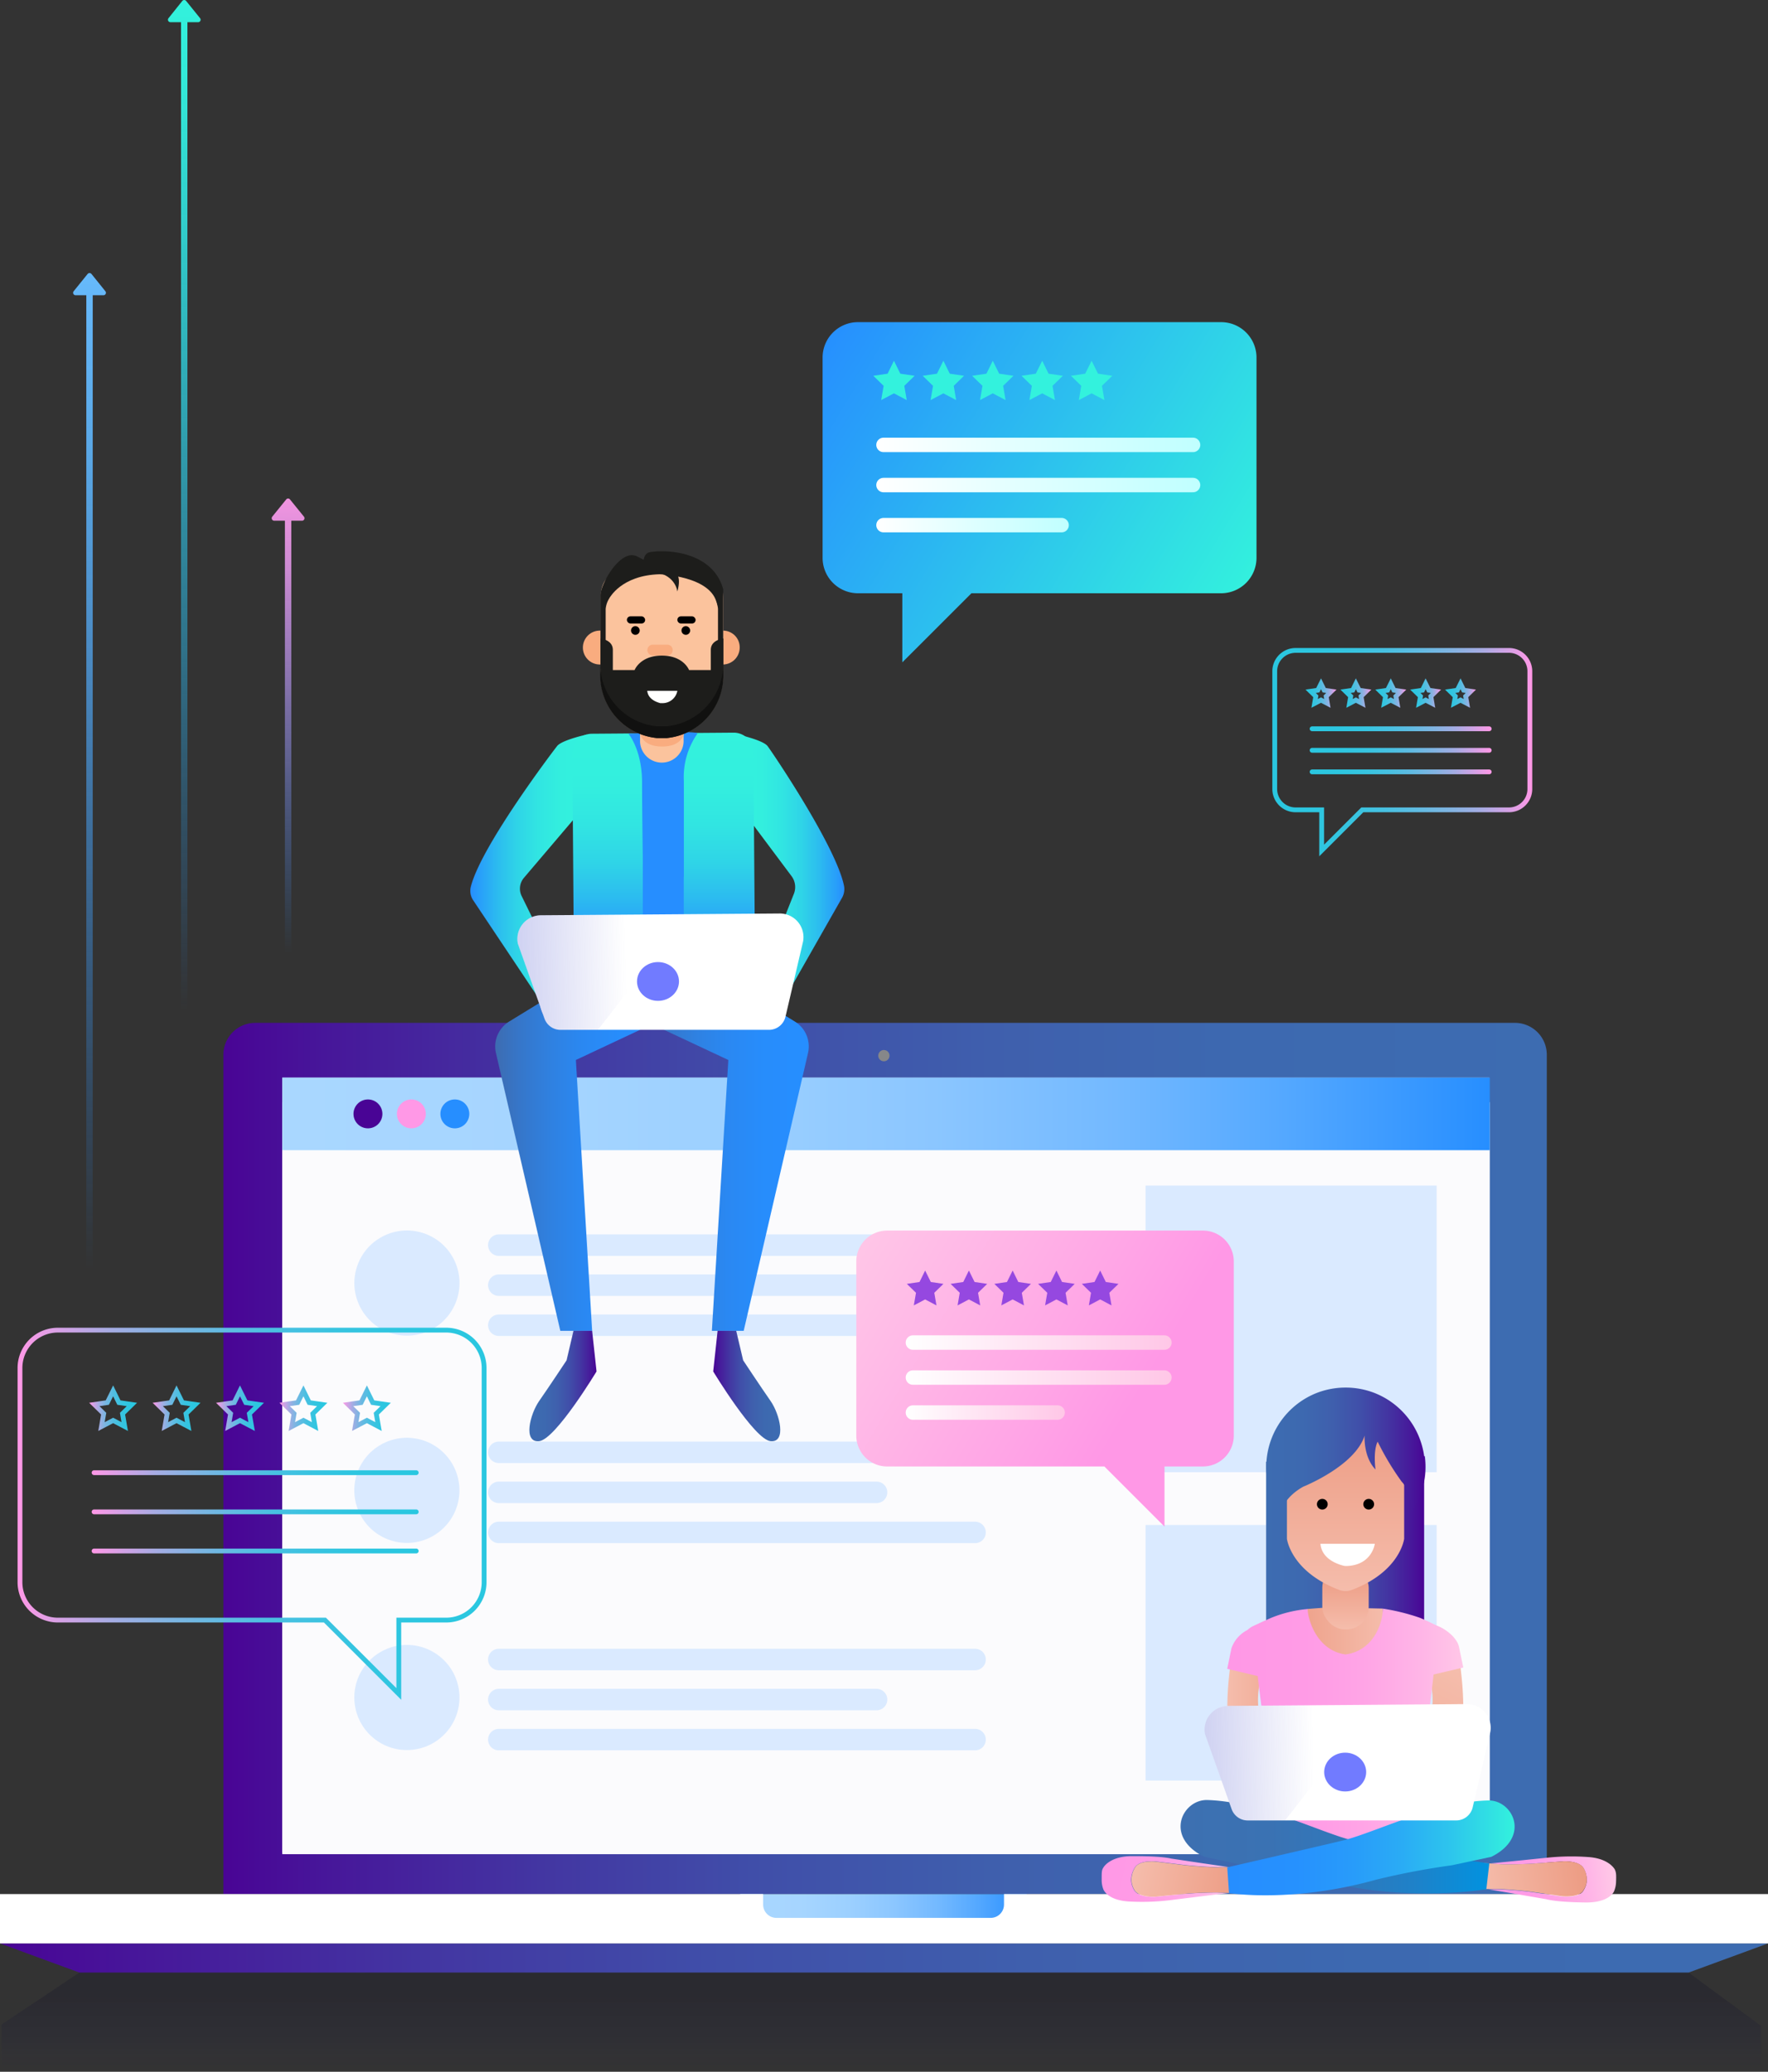 <svg xmlns="http://www.w3.org/2000/svg" xmlns:xlink="http://www.w3.org/1999/xlink" viewBox="0 0 367.25 430.37">
  <rect x="0" y="0" width="367.25" height="430.37" fill="#333333" stroke="none"/>
  <defs>
    <style>
      .cls-1 {
        isolation: isolate;
      }

      .cls-2 {
        fill: url(#linear-gradient);
      }

      .cls-3 {
        fill: url(#linear-gradient-2);
      }

      .cls-4 {
        fill: #ececed;
      }

      .cls-5 {
        fill: url(#linear-gradient-3);
      }

      .cls-6 {
        fill: #868789;
      }

      .cls-7 {
        fill: url(#linear-gradient-4);
      }

      .cls-8 {
        fill: #fff;
      }

      .cls-9 {
        fill: #fbfbfd;
      }

      .cls-10 {
        fill: url(#linear-gradient-5);
      }

      .cls-11 {
        fill: #490495;
      }

      .cls-12 {
        fill: #ff98e6;
      }

      .cls-13 {
        fill: #268eff;
      }

      .cls-14 {
        fill: #daeaff;
      }

      .cls-15, .cls-47, .cls-48, .cls-49, .cls-51, .cls-52, .cls-53, .cls-54, .cls-59, .cls-60, .cls-61, .cls-62, .cls-63, .cls-64, .cls-65, .cls-66, .cls-67, .cls-68, .cls-69, .cls-70, .cls-71, .cls-72, .cls-73, .cls-74, .cls-75 {
        fill: none;
      }

      .cls-15 {
        stroke: #daeaff;
        stroke-linejoin: round;
        stroke-width: 4.46px;
      }

      .cls-15, .cls-47, .cls-48, .cls-49, .cls-52, .cls-53, .cls-54, .cls-65, .cls-66, .cls-67, .cls-73, .cls-74, .cls-75 {
        stroke-linecap: round;
      }

      .cls-16 {
        opacity: 0.18;
        fill: url(#linear-gradient-6);
      }

      .cls-17 {
        fill: url(#linear-gradient-7);
      }

      .cls-18 {
        fill: url(#linear-gradient-8);
      }

      .cls-19 {
        fill: url(#linear-gradient-9);
      }

      .cls-20 {
        fill: url(#linear-gradient-10);
      }

      .cls-21 {
        fill: url(#linear-gradient-11);
      }

      .cls-22 {
        fill: url(#linear-gradient-12);
      }

      .cls-23 {
        fill: url(#linear-gradient-13);
      }

      .cls-24 {
        fill: url(#linear-gradient-14);
      }

      .cls-25 {
        fill: url(#linear-gradient-15);
      }

      .cls-26 {
        fill: url(#linear-gradient-16);
      }

      .cls-27 {
        fill: url(#linear-gradient-17);
      }

      .cls-28 {
        fill: url(#linear-gradient-18);
      }

      .cls-29 {
        fill: url(#New_Gradient_Swatch);
      }

      .cls-30 {
        fill: url(#linear-gradient-19);
      }

      .cls-31 {
        fill: url(#Degradado_sin_nombre_2);
      }

      .cls-32 {
        fill: #717bff;
      }

      .cls-33 {
        fill: url(#linear-gradient-20);
      }

      .cls-34 {
        fill: url(#linear-gradient-21);
      }

      .cls-35 {
        fill: url(#linear-gradient-22);
      }

      .cls-36 {
        fill: url(#linear-gradient-23);
      }

      .cls-37 {
        fill: url(#linear-gradient-24);
      }

      .cls-38 {
        fill: #ffbcc6;
      }

      .cls-39 {
        fill: url(#linear-gradient-25);
      }

      .cls-40 {
        fill: url(#linear-gradient-26);
      }

      .cls-41 {
        fill: url(#Degradado_sin_nombre_2-2);
      }

      .cls-42 {
        fill: #fbc39d;
      }

      .cls-43 {
        fill: #f9ac7f;
      }

      .cls-44 {
        fill: #1d1d1b;
      }

      .cls-45 {
        fill: #111110;
      }

      .cls-46 {
        fill: url(#linear-gradient-27);
      }

      .cls-47, .cls-48, .cls-49, .cls-51, .cls-52, .cls-53, .cls-54, .cls-59, .cls-60, .cls-61, .cls-62, .cls-63, .cls-64, .cls-65, .cls-66, .cls-67, .cls-68, .cls-69, .cls-70, .cls-71, .cls-72, .cls-73, .cls-74, .cls-75 {
        stroke-miterlimit: 10;
      }

      .cls-47, .cls-48, .cls-49, .cls-73, .cls-74, .cls-75 {
        stroke-width: 3px;
      }

      .cls-47 {
        stroke: url(#linear-gradient-28);
      }

      .cls-48 {
        stroke: url(#linear-gradient-29);
      }

      .cls-49 {
        stroke: url(#linear-gradient-30);
      }

      .cls-50 {
        fill: url(#linear-gradient-31);
      }

      .cls-51 {
        stroke: url(#linear-gradient-32);
      }

      .cls-52 {
        stroke: url(#linear-gradient-33);
      }

      .cls-53 {
        stroke: url(#linear-gradient-34);
      }

      .cls-54 {
        stroke: url(#linear-gradient-35);
      }

      .cls-55 {
        mix-blend-mode: color-dodge;
        fill: url(#linear-gradient-36);
      }

      .cls-56 {
        fill: url(#linear-gradient-37);
      }

      .cls-57 {
        fill: #33f2dd;
      }

      .cls-58 {
        fill: #9548e0;
      }

      .cls-59 {
        stroke: url(#linear-gradient-38);
      }

      .cls-60 {
        stroke: url(#linear-gradient-39);
      }

      .cls-61 {
        stroke: url(#linear-gradient-40);
      }

      .cls-62 {
        stroke: url(#linear-gradient-41);
      }

      .cls-63 {
        stroke: url(#linear-gradient-42);
      }

      .cls-64 {
        stroke: url(#linear-gradient-43);
      }

      .cls-65 {
        stroke: url(#linear-gradient-44);
      }

      .cls-66 {
        stroke: url(#linear-gradient-45);
      }

      .cls-67 {
        stroke: url(#linear-gradient-46);
      }

      .cls-68 {
        stroke: url(#linear-gradient-47);
      }

      .cls-69 {
        stroke: url(#linear-gradient-48);
      }

      .cls-70 {
        stroke: url(#linear-gradient-49);
      }

      .cls-71 {
        stroke: url(#linear-gradient-50);
      }

      .cls-72 {
        stroke: url(#linear-gradient-51);
      }

      .cls-73 {
        stroke: url(#New_Gradient_Swatch_copy);
      }

      .cls-74 {
        stroke: url(#New_Gradient_Swatch_copy-2);
      }

      .cls-75 {
        stroke: url(#New_Gradient_Swatch_copy-3);
      }
    </style>
    <linearGradient id="linear-gradient" x1="59.85" y1="96" x2="59.85" y2="198.08" gradientUnits="userSpaceOnUse">
      <stop offset="0" stop-color="#ff98e6"/>
      <stop offset="0.08" stop-color="#f798e7" stop-opacity="0.96"/>
      <stop offset="0.22" stop-color="#e297e9" stop-opacity="0.87"/>
      <stop offset="0.4" stop-color="#bf95ed" stop-opacity="0.71"/>
      <stop offset="0.61" stop-color="#8f93f3" stop-opacity="0.48"/>
      <stop offset="0.84" stop-color="#5390fa" stop-opacity="0.21"/>
      <stop offset="1" stop-color="#268eff" stop-opacity="0"/>
    </linearGradient>
    <linearGradient id="linear-gradient-2" x1="46.41" y1="302.98" x2="321.3" y2="302.98" gradientUnits="userSpaceOnUse">
      <stop offset="0" stop-color="#490495"/>
      <stop offset="0.08" stop-color="#47179a"/>
      <stop offset="0.24" stop-color="#4336a2"/>
      <stop offset="0.4" stop-color="#404ea9"/>
      <stop offset="0.58" stop-color="#3f5fad"/>
      <stop offset="0.77" stop-color="#3d69b0"/>
      <stop offset="1" stop-color="#3d6cb1"/>
    </linearGradient>
    <linearGradient id="linear-gradient-3" x1="0" y1="406.74" x2="367.25" y2="406.74" xlink:href="#linear-gradient-2"/>
    <linearGradient id="linear-gradient-4" x1="153.75" y1="396.48" x2="213.27" y2="396.48" gradientUnits="userSpaceOnUse">
      <stop offset="0" stop-color="#a9d7ff"/>
      <stop offset="0.21" stop-color="#a6d5ff"/>
      <stop offset="0.38" stop-color="#9cd0ff"/>
      <stop offset="0.54" stop-color="#8bc6ff"/>
      <stop offset="0.69" stop-color="#73b9ff"/>
      <stop offset="0.83" stop-color="#54a8ff"/>
      <stop offset="0.97" stop-color="#2f93ff"/>
      <stop offset="1" stop-color="#268eff"/>
    </linearGradient>
    <linearGradient id="linear-gradient-5" x1="58.64" y1="231.39" x2="309.46" y2="231.39" xlink:href="#linear-gradient-4"/>
    <linearGradient id="linear-gradient-6" x1="183.06" y1="410.08" x2="183.06" y2="429.27" gradientUnits="userSpaceOnUse">
      <stop offset="0" stop-color="#010222"/>
      <stop offset="0.37" stop-color="#040328" stop-opacity="0.91"/>
      <stop offset="0.68" stop-color="#0c083b" stop-opacity="0.61"/>
      <stop offset="0.95" stop-color="#1b0f5b" stop-opacity="0.11"/>
      <stop offset="1" stop-color="#1e1162" stop-opacity="0"/>
    </linearGradient>
    <linearGradient id="linear-gradient-7" x1="263" y1="321.05" x2="295.82" y2="321.05" gradientUnits="userSpaceOnUse">
      <stop offset="0" stop-color="#3d6cb1"/>
      <stop offset="0.23" stop-color="#3d69b0"/>
      <stop offset="0.42" stop-color="#3f5fad"/>
      <stop offset="0.6" stop-color="#404ea9"/>
      <stop offset="0.76" stop-color="#4336a2"/>
      <stop offset="0.92" stop-color="#47179a"/>
      <stop offset="1" stop-color="#490495"/>
    </linearGradient>
    <linearGradient id="linear-gradient-8" x1="187.21" y1="395.06" x2="213.93" y2="395.06" gradientTransform="translate(119.28 -34.74) rotate(10.82)" gradientUnits="userSpaceOnUse">
      <stop offset="0" stop-color="#ff98e6"/>
      <stop offset="0.33" stop-color="#ff9be6"/>
      <stop offset="0.59" stop-color="#ffa5e6"/>
      <stop offset="0.83" stop-color="#ffb6e7"/>
      <stop offset="1" stop-color="#ffc7e7"/>
    </linearGradient>
    <linearGradient id="linear-gradient-9" x1="193.38" y1="394.03" x2="215.15" y2="394.03" gradientTransform="translate(119.28 -34.74) rotate(10.82)" gradientUnits="userSpaceOnUse">
      <stop offset="0" stop-color="#f5bdac"/>
      <stop offset="1" stop-color="#ed9d85"/>
    </linearGradient>
    <linearGradient id="linear-gradient-10" x1="340.28" y1="393.54" x2="366.99" y2="393.54" gradientTransform="matrix(0.99, -0.14, 0.14, 0.99, -83.52, 51.47)" xlink:href="#linear-gradient-8"/>
    <linearGradient id="linear-gradient-11" x1="339.05" y1="392.52" x2="360.82" y2="392.52" gradientTransform="matrix(0.99, -0.14, 0.14, 0.99, -83.52, 51.47)" xlink:href="#linear-gradient-9"/>
    <linearGradient id="linear-gradient-12" x1="267.06" y1="340.21" x2="287.91" y2="340.21" gradientUnits="userSpaceOnUse">
      <stop offset="0" stop-color="#ed9d85"/>
      <stop offset="1" stop-color="#f5bdac"/>
    </linearGradient>
    <linearGradient id="linear-gradient-13" x1="254.94" y1="357.59" x2="271.63" y2="357.59" gradientTransform="matrix(1, 0, 0, 1, 0, 0)" xlink:href="#linear-gradient-9"/>
    <linearGradient id="linear-gradient-14" x1="302.58" y1="346.61" x2="281.33" y2="387.61" gradientTransform="matrix(1, 0, 0, 1, 0, 0)" xlink:href="#linear-gradient-9"/>
    <linearGradient id="linear-gradient-15" x1="254.92" y1="360.15" x2="303.95" y2="360.15" gradientTransform="matrix(1, 0, 0, 1, 0, 0)" xlink:href="#linear-gradient-8"/>
    <linearGradient id="linear-gradient-16" x1="245.23" y1="383.62" x2="309.36" y2="383.62" gradientUnits="userSpaceOnUse">
      <stop offset="0" stop-color="#3d70b1"/>
      <stop offset="0.29" stop-color="#3a72b3"/>
      <stop offset="0.53" stop-color="#3078bb"/>
      <stop offset="0.75" stop-color="#1f81c8"/>
      <stop offset="0.95" stop-color="#078fdb"/>
      <stop offset="1" stop-color="#0093e0"/>
    </linearGradient>
    <linearGradient id="linear-gradient-17" x1="254.92" y1="383.83" x2="314.62" y2="383.83" gradientUnits="userSpaceOnUse">
      <stop offset="0" stop-color="#268eff"/>
      <stop offset="0.24" stop-color="#2691fe"/>
      <stop offset="0.43" stop-color="#289bfa"/>
      <stop offset="0.61" stop-color="#2aacf5"/>
      <stop offset="0.77" stop-color="#2dc4ed"/>
      <stop offset="0.93" stop-color="#31e3e2"/>
      <stop offset="1" stop-color="#33f2dd"/>
    </linearGradient>
    <linearGradient id="linear-gradient-18" x1="279.49" y1="327.6" x2="279.49" y2="338.5" xlink:href="#linear-gradient-12"/>
    <linearGradient id="New_Gradient_Swatch" data-name="New Gradient Swatch" x1="279.49" y1="331.1" x2="279.49" y2="296.7" gradientTransform="matrix(1, 0, 0, 1, 0, 0)" xlink:href="#linear-gradient-9"/>
    <linearGradient id="linear-gradient-19" x1="263" y1="301.17" x2="295.98" y2="301.17" xlink:href="#linear-gradient-7"/>
    <linearGradient id="Degradado_sin_nombre_2" data-name="Degradado sin nombre 2" x1="272.92" y1="365.98" x2="228.07" y2="367.04" gradientUnits="userSpaceOnUse">
      <stop offset="0" stop-color="#444dc6" stop-opacity="0"/>
      <stop offset="1" stop-color="#3f4ad0" stop-opacity="0.5"/>
    </linearGradient>
    <linearGradient id="linear-gradient-20" x1="97.7" y1="181.14" x2="122.51" y2="181.14" gradientUnits="userSpaceOnUse">
      <stop offset="0" stop-color="#268eff"/>
      <stop offset="0.07" stop-color="#289dfa"/>
      <stop offset="0.23" stop-color="#2cbcef"/>
      <stop offset="0.39" stop-color="#2fd4e7"/>
      <stop offset="0.57" stop-color="#31e5e2"/>
      <stop offset="0.76" stop-color="#33efde"/>
      <stop offset="1" stop-color="#33f2dd"/>
    </linearGradient>
    <linearGradient id="linear-gradient-21" x1="152.65" y1="181.14" x2="175.38" y2="181.14" gradientUnits="userSpaceOnUse">
      <stop offset="0" stop-color="#33f2dd"/>
      <stop offset="0.24" stop-color="#33efde"/>
      <stop offset="0.43" stop-color="#31e5e2"/>
      <stop offset="0.61" stop-color="#2fd4e7"/>
      <stop offset="0.77" stop-color="#2cbcef"/>
      <stop offset="0.93" stop-color="#289dfa"/>
      <stop offset="1" stop-color="#268eff"/>
    </linearGradient>
    <linearGradient id="linear-gradient-22" x1="137.8" y1="196.61" x2="137.8" y2="152.22" gradientTransform="translate(1.32 -1.04) rotate(0.44)" xlink:href="#linear-gradient-20"/>
    <linearGradient id="linear-gradient-23" x1="102.91" y1="238.98" x2="138.07" y2="238.98" gradientUnits="userSpaceOnUse">
      <stop offset="0" stop-color="#3d6cb1"/>
      <stop offset="0.14" stop-color="#3676c9"/>
      <stop offset="0.33" stop-color="#2f81e1"/>
      <stop offset="0.52" stop-color="#2a88f2"/>
      <stop offset="0.74" stop-color="#278dfc"/>
      <stop offset="1" stop-color="#268eff"/>
    </linearGradient>
    <linearGradient id="linear-gradient-24" x1="132.83" y1="238.98" x2="168" y2="238.98" xlink:href="#linear-gradient-23"/>
    <linearGradient id="linear-gradient-25" x1="110.02" y1="287.92" x2="123.95" y2="287.92" xlink:href="#linear-gradient-7"/>
    <linearGradient id="linear-gradient-26" x1="148.15" y1="287.92" x2="162.07" y2="287.92" xlink:href="#linear-gradient-2"/>
    <linearGradient id="Degradado_sin_nombre_2-2" x1="130.17" y1="201.75" x2="85.33" y2="202.81" xlink:href="#Degradado_sin_nombre_2"/>
    <linearGradient id="linear-gradient-27" x1="169.59" y1="70.61" x2="259.09" y2="125.11" gradientUnits="userSpaceOnUse">
      <stop offset="0" stop-color="#268eff"/>
      <stop offset="1" stop-color="#33f2dd"/>
    </linearGradient>
    <linearGradient id="linear-gradient-28" x1="182.02" y1="92.42" x2="249.32" y2="92.42" gradientUnits="userSpaceOnUse">
      <stop offset="0" stop-color="#fff"/>
      <stop offset="0.45" stop-color="#e1ffff"/>
      <stop offset="1" stop-color="#c0ffff"/>
    </linearGradient>
    <linearGradient id="linear-gradient-29" x1="182.02" y1="100.76" x2="249.32" y2="100.76" xlink:href="#linear-gradient-28"/>
    <linearGradient id="linear-gradient-30" x1="182.02" y1="109.09" x2="222.02" y2="109.09" xlink:href="#linear-gradient-28"/>
    <linearGradient id="linear-gradient-31" x1="141.92" y1="291.21" x2="200.01" y2="256.56" gradientTransform="matrix(-1, 0, 0, 1, 377.57, 0)" gradientUnits="userSpaceOnUse">
      <stop offset="0" stop-color="#ff98e6"/>
      <stop offset="0.28" stop-color="#ffa6e6"/>
      <stop offset="1" stop-color="#ffc7e7"/>
    </linearGradient>
    <linearGradient id="linear-gradient-32" x1="264.29" y1="156.24" x2="318.28" y2="156.24" gradientUnits="userSpaceOnUse">
      <stop offset="0" stop-color="#2ac7e0"/>
      <stop offset="0.17" stop-color="#2dc6e0"/>
      <stop offset="0.31" stop-color="#37c4e0"/>
      <stop offset="0.44" stop-color="#48c0e1"/>
      <stop offset="0.56" stop-color="#60bbe2"/>
      <stop offset="0.68" stop-color="#7fb4e2"/>
      <stop offset="0.8" stop-color="#a5ace3"/>
      <stop offset="0.9" stop-color="#d1a2e5"/>
      <stop offset="1" stop-color="#ff98e6"/>
    </linearGradient>
    <linearGradient id="linear-gradient-33" x1="272.05" y1="151.39" x2="309.84" y2="151.39" xlink:href="#linear-gradient-32"/>
    <linearGradient id="linear-gradient-34" x1="272.05" y1="155.86" x2="309.84" y2="155.86" xlink:href="#linear-gradient-32"/>
    <linearGradient id="linear-gradient-35" x1="272.05" y1="160.34" x2="309.84" y2="160.34" xlink:href="#linear-gradient-32"/>
    <linearGradient id="linear-gradient-36" x1="38.26" x2="38.26" y2="210" gradientUnits="userSpaceOnUse">
      <stop offset="0" stop-color="#33f2dd"/>
      <stop offset="0.09" stop-color="#33eede" stop-opacity="0.96"/>
      <stop offset="0.23" stop-color="#31e4e2" stop-opacity="0.86"/>
      <stop offset="0.42" stop-color="#2fd3e8" stop-opacity="0.69"/>
      <stop offset="0.64" stop-color="#2cbcef" stop-opacity="0.46"/>
      <stop offset="0.88" stop-color="#289ef9" stop-opacity="0.16"/>
      <stop offset="1" stop-color="#268eff" stop-opacity="0"/>
    </linearGradient>
    <linearGradient id="linear-gradient-37" x1="18.59" y1="49.17" x2="18.59" y2="263.67" gradientUnits="userSpaceOnUse">
      <stop offset="0" stop-color="#68bdff"/>
      <stop offset="0.08" stop-color="#6bf" stop-opacity="0.96"/>
      <stop offset="0.22" stop-color="#5fb7ff" stop-opacity="0.87"/>
      <stop offset="0.4" stop-color="#55afff" stop-opacity="0.71"/>
      <stop offset="0.61" stop-color="#46a5ff" stop-opacity="0.48"/>
      <stop offset="0.84" stop-color="#3498ff" stop-opacity="0.21"/>
      <stop offset="1" stop-color="#268eff" stop-opacity="0"/>
    </linearGradient>
    <linearGradient id="linear-gradient-38" x1="271.18" y1="143.97" x2="277.62" y2="143.97" xlink:href="#linear-gradient-32"/>
    <linearGradient id="linear-gradient-39" x1="278.42" y1="143.97" x2="284.86" y2="143.97" xlink:href="#linear-gradient-32"/>
    <linearGradient id="linear-gradient-40" x1="285.67" y1="143.97" x2="292.11" y2="143.97" xlink:href="#linear-gradient-32"/>
    <linearGradient id="linear-gradient-41" x1="292.91" y1="143.97" x2="299.35" y2="143.97" xlink:href="#linear-gradient-32"/>
    <linearGradient id="linear-gradient-42" x1="300.16" y1="143.97" x2="306.6" y2="143.97" xlink:href="#linear-gradient-32"/>
    <linearGradient id="linear-gradient-43" x1="-105.49" y1="314.46" x2="-8.11" y2="314.46" gradientTransform="matrix(-1, 0, 0, 1, -4.42, 0)" xlink:href="#linear-gradient-32"/>
    <linearGradient id="linear-gradient-44" x1="-91.38" y1="305.92" x2="-23.46" y2="305.92" gradientTransform="matrix(-1, 0, 0, 1, -4.42, 0)" xlink:href="#linear-gradient-32"/>
    <linearGradient id="linear-gradient-45" x1="-91.38" y1="314.06" x2="-23.46" y2="314.06" gradientTransform="matrix(-1, 0, 0, 1, -4.42, 0)" xlink:href="#linear-gradient-32"/>
    <linearGradient id="linear-gradient-46" x1="-91.38" y1="322.19" x2="-23.46" y2="322.19" gradientTransform="matrix(-1, 0, 0, 1, -4.42, 0)" xlink:href="#linear-gradient-32"/>
    <linearGradient id="linear-gradient-47" x1="-85.61" y1="292.52" x2="-75.65" y2="292.52" gradientTransform="matrix(-1, 0, 0, 1, -4.42, 0)" xlink:href="#linear-gradient-32"/>
    <linearGradient id="linear-gradient-48" x1="-72.43" y1="292.52" x2="-62.47" y2="292.52" gradientTransform="matrix(-1, 0, 0, 1, -4.42, 0)" xlink:href="#linear-gradient-32"/>
    <linearGradient id="linear-gradient-49" x1="-59.26" y1="292.52" x2="-49.3" y2="292.52" gradientTransform="matrix(-1, 0, 0, 1, -4.42, 0)" xlink:href="#linear-gradient-32"/>
    <linearGradient id="linear-gradient-50" x1="-46.08" y1="292.52" x2="-36.12" y2="292.52" gradientTransform="matrix(-1, 0, 0, 1, -4.42, 0)" xlink:href="#linear-gradient-32"/>
    <linearGradient id="linear-gradient-51" x1="-32.9" y1="292.52" x2="-22.94" y2="292.52" gradientTransform="matrix(-1, 0, 0, 1, -4.42, 0)" xlink:href="#linear-gradient-32"/>
    <linearGradient id="New_Gradient_Swatch_copy" data-name="New Gradient Swatch copy" x1="188.13" y1="278.89" x2="243.37" y2="278.89" gradientUnits="userSpaceOnUse">
      <stop offset="0" stop-color="#fff"/>
      <stop offset="0.39" stop-color="#ffe8f5"/>
      <stop offset="1" stop-color="#ffc7e7"/>
    </linearGradient>
    <linearGradient id="New_Gradient_Swatch_copy-2" x1="188.13" y1="286.16" x2="243.37" y2="286.16" xlink:href="#New_Gradient_Swatch_copy"/>
    <linearGradient id="New_Gradient_Swatch_copy-3" x1="188.13" y1="293.43" x2="221.19" y2="293.43" xlink:href="#New_Gradient_Swatch_copy"/>
  </defs>
  <title>bg-4</title>
  <g class="cls-1">
    <g id="Layer_2" data-name="Layer 2">
      <g id="Layer_1-2" data-name="Layer 1">
        <g>
          <path class="cls-2" d="M63.14,107.33l-2.9-3.58a.5.5,0,0,0-.79,0l-2.9,3.58a.52.52,0,0,0,.4.84h2.23V315.85h1.33V108.17h2.24A.52.52,0,0,0,63.14,107.33Z"/>
          <g>
            <path class="cls-3" d="M314.71,212.48H53a6.62,6.62,0,0,0-6.6,6.6v174.4H321.3V219.08A6.62,6.62,0,0,0,314.71,212.48Z"/>
            <rect class="cls-4" x="58.64" y="223.85" width="250.7" height="161.08"/>
            <polygon class="cls-5" points="350.76 409.76 16.49 409.76 0 403.71 367.25 403.71 350.76 409.76"/>
            <path class="cls-6" d="M184.77,219.29a1.17,1.17,0,1,1-1.17-1.17A1.17,1.17,0,0,1,184.77,219.29Z"/>
            <rect class="cls-7" x="153.75" y="393.46" width="59.51" height="6.04"/>
            <path class="cls-8" d="M208.55,393.46v2.19a2.76,2.76,0,0,1-2.75,2.75H161.27a2.76,2.76,0,0,1-2.75-2.75v-2.19H0v10.25H367.25V393.46Z"/>
            <rect class="cls-9" x="58.64" y="228.96" width="250.82" height="156.21"/>
            <rect class="cls-10" x="58.64" y="223.85" width="250.82" height="15.08"/>
            <path class="cls-11" d="M79.43,231.39a3,3,0,1,1-3-3A3,3,0,0,1,79.43,231.39Z"/>
            <path class="cls-12" d="M88.45,231.39a3,3,0,1,1-3-3A3,3,0,0,1,88.45,231.39Z"/>
            <path class="cls-13" d="M97.48,231.39a3,3,0,1,1-3-3A3,3,0,0,1,97.48,231.39Z"/>
            <rect class="cls-14" x="237.96" y="246.28" width="60.46" height="59.54"/>
            <rect class="cls-14" x="237.96" y="316.79" width="60.46" height="53.08"/>
            <g>
              <g>
                <circle class="cls-14" cx="84.52" cy="266.54" r="10.92" transform="translate(-105.04 60.98) rotate(-25.09)"/>
                <line class="cls-15" x1="103.61" y1="258.65" x2="202.54" y2="258.65"/>
                <line class="cls-15" x1="103.61" y1="266.97" x2="182.08" y2="266.97"/>
                <line class="cls-15" x1="103.61" y1="275.29" x2="202.54" y2="275.29"/>
              </g>
              <g>
                <circle class="cls-14" cx="84.52" cy="309.58" r="10.92" transform="translate(-234.89 340.63) rotate(-80.28)"/>
                <line class="cls-15" x1="103.61" y1="301.69" x2="202.54" y2="301.69"/>
                <line class="cls-15" x1="103.61" y1="310.01" x2="182.08" y2="310.01"/>
                <line class="cls-15" x1="103.61" y1="318.33" x2="202.54" y2="318.33"/>
              </g>
              <g>
                <circle class="cls-14" cx="84.52" cy="352.62" r="10.92"/>
                <line class="cls-15" x1="103.61" y1="344.73" x2="202.54" y2="344.73"/>
                <line class="cls-15" x1="103.61" y1="353.05" x2="182.08" y2="353.05"/>
                <line class="cls-15" x1="103.61" y1="361.37" x2="202.54" y2="361.37"/>
              </g>
            </g>
            <polygon class="cls-16" points="365.81 420.84 365.81 430.37 0.31 430.37 0.31 420.56 16.49 409.76 350.76 409.76 365.81 420.84"/>
          </g>
          <rect class="cls-17" x="263" y="303.64" width="32.82" height="34.83"/>
          <path class="cls-18" d="M243.32,386.09l6.09.91,5.94.87-2.55,0s-3.45-.1-6.67-.45l-6.1-.75s-3.44-.37-4.37,1.39a4.91,4.91,0,0,0-.7,2.43,4.05,4.05,0,0,0,.56,2c.76,1.76,4.42,1.53,4.42,1.53l6.12-.6c3.23-.28,6.67-.29,6.67-.29l2.56.1-6,.72-6.11.76a48.58,48.58,0,0,1-8.38.3c-4.88-.18-5.63-2.59-5.63-2.59a5.48,5.48,0,0,1-.33-2c0-1.56,0-1.95.38-2.51,0,0,1.25-2.26,5.69-2.33C234.94,385.6,240.75,385.48,243.32,386.09Z"/>
          <path class="cls-19" d="M240,386.71l6.1.75c3.22.35,6.67.45,6.67.45l3.72-.06v5.42l-3.79-.15s-3.45,0-6.67.29L240,394s-3.67.23-4.43-1.53a4,4,0,0,1-.55-2,4.84,4.84,0,0,1,.69-2.43C236.59,386.34,240,386.71,240,386.71Z"/>
          <path class="cls-20" d="M321.47,385.89l-6.12.63-6,.59,2.56.16s3.44.06,6.67-.15l6.13-.46s3.46-.21,4.31,1.59a4.86,4.86,0,0,1,.58,2.46,4.12,4.12,0,0,1-.64,1.93c-.84,1.71-4.5,1.32-4.5,1.32l-6.08-.89c-3.21-.43-6.65-.6-6.65-.6h-2.56l5.93,1,6.07,1.05c2.55.67,8.36.68,8.36.68,4.88,0,5.74-2.32,5.74-2.32a5.45,5.45,0,0,0,.42-2c.06-1.56,0-1.95-.26-2.53,0,0-1.15-2.31-5.58-2.59A48.78,48.78,0,0,0,321.47,385.89Z"/>
          <path class="cls-21" d="M324.72,386.66l-6.13.46c-3.23.21-6.68.15-6.68.15L308.2,387l-.26,5.41,3.79,0s3.45.17,6.66.6l6.08.89s3.65.39,4.49-1.32a4.07,4.07,0,0,0,.65-1.93,4.86,4.86,0,0,0-.58-2.46C328.18,386.45,324.72,386.66,324.72,386.66Z"/>
          <polygon class="cls-22" points="275.75 333.9 271.63 334.23 267.06 338.85 277.83 346.51 287.91 342.61 287.25 334.15 275.75 333.9"/>
          <path class="cls-23" d="M256.05,342.61c.18-1,2.11-1.39,4.31-.79s3.82,1.91,3.63,2.94a.81.81,0,0,1-.07.22s-5.62,5.56-.35,18c5.16,12.22,8.06,9.32,8.06,9.32l-7.82,1.3s-6.57-6.93-7.83-10.75c-2.38-7.19.07-20,.07-20A.81.81,0,0,1,256.05,342.61Z"/>
          <path class="cls-24" d="M302.84,342.61c-.19-1-2.11-1.39-4.31-.79s-3.82,1.91-3.64,2.94a.83.83,0,0,0,.08.22s5.62,5.56.35,18c-5.16,12.22-8.07,9.32-8.07,9.32l7.83,1.3s6.57-6.93,7.83-10.75c2.37-7.19-.07-20-.07-20A1.07,1.07,0,0,0,302.84,342.61Z"/>
          <path class="cls-25" d="M295.11,372.43c0-3.17,2.65-23.67,2.66-24.58l6.18-1.46-.88-4.26c-.37-1.79-2.54-3.67-4.65-4.46l-2.08-1-.09,0c-.29-.16-.72-.36-1.24-.58a43.86,43.86,0,0,0-7.76-1.93c0,2.58-1.64,8.68-7.75,9.52-6.1-.84-7.87-7.51-7.87-9.44a26.08,26.08,0,0,0-7.61,1.85c-.52.22-.95.42-1.24.58a.26.26,0,0,0-.09,0l-2.34,1.09a4.55,4.55,0,0,0-1.23.84,6.74,6.74,0,0,0-3.33,3.82l-.87,4.25,6.34,1.5c0,.8,2.78,21.1,2.78,24.23,0,8.77.16,7.44,0,7.88-.94,1.92,2.72.64,1.69,5.25l26.61.57c-1-4.61,4.6-3.19,3.66-5.11C295.78,380.59,295.11,381.2,295.11,372.43Z"/>
          <path class="cls-26" d="M250.05,385.67l8.24,1.78a153.9,153.9,0,0,1,15.73,3c17.54,4.94,34.72,2,34.72,2l.62-5.35s-20.92-3-28.36-4.78c-6.58-1.58-19.22-8.1-30.22-8.4C245.66,373.78,241.73,381.49,250.05,385.67Z"/>
          <path class="cls-27" d="M309.78,385.72l-8.24,1.76a153.93,153.93,0,0,0-15.74,3c-17.55,4.9-30.51,2.77-30.51,2.77l-.37-5.34s16.48-3.78,23.92-5.56c6.58-1.57,19.24-8.06,30.24-8.34C314.2,373.84,318.11,381.56,309.78,385.72Z"/>
          <rect class="cls-28" x="274.67" y="325.19" width="9.64" height="13.28" rx="4.62"/>
          <path class="cls-29" d="M291.67,304v15.65s-.76,6.58-10.36,10.43l-.68.26a3.88,3.88,0,0,1-1.14.17,3.75,3.75,0,0,1-1.16-.18l-.66-.25c-9.58-3.85-10.35-10.43-10.35-10.43V304a14.22,14.22,0,0,1,3.78-8.11l4.17-2.85h0a11.14,11.14,0,0,1,8.44,0h0l4.15,2.85A14.2,14.2,0,0,1,291.67,304Z"/>
          <path class="cls-30" d="M295.83,302.5a16.51,16.51,0,0,0-10.66-13.27h0a16.67,16.67,0,0,0-11.32,0h0a16.54,16.54,0,0,0-10.66,13.21,16.25,16.25,0,0,0,0,4.55A16.34,16.34,0,0,0,266,314.1c0-.1.8-3.09,4.71-5.27,0,0,10.76-4.29,12.75-10.62,0,0-.32,4.37,2.26,7.05,0,0-.54-3.88.45-5.78a56,56,0,0,0,5,8.32s2,1.84,2,6.29a16.47,16.47,0,0,0,2.79-7.16,16.43,16.43,0,0,0,0-4.43Z"/>
          <path class="cls-8" d="M274.28,320.69h11.3s-.57,4.48-5.92,4.62a3.17,3.17,0,0,1-.53-.05C278.12,325,274.58,324,274.28,320.69Z"/>
          <ellipse cx="274.67" cy="312.47" rx="1.12" ry="1.11"/>
          <ellipse cx="284.31" cy="312.47" rx="1.12" ry="1.11"/>
          <g>
            <path class="cls-8" d="M259.17,378.16h43.3a3.53,3.53,0,0,0,3.44-2.73l3.66-15.65a4.92,4.92,0,0,0-4.88-5.79l-49.6.38a4.92,4.92,0,0,0-4.79,5.86l5.54,15.58A3.54,3.54,0,0,0,259.17,378.16Z"/>
            <path class="cls-31" d="M285.66,354.13l-30.57.24a4.92,4.92,0,0,0-4.79,5.86l5.54,15.58a3.54,3.54,0,0,0,3.33,2.35h7.77Z"/>
            <ellipse class="cls-32" cx="279.42" cy="368.11" rx="4.36" ry="4.03"/>
          </g>
          <g>
            <path class="cls-33" d="M98.28,187a3.5,3.5,0,0,1-.48-2.8c2.12-8.47,17.26-28.4,17.93-29.23,1-1.26,6.18-2.39,6.18-2.39l.6,13.68-13.68,16.09a3.48,3.48,0,0,0-.47,3.79l10.8,22-5.69,1.6Z"/>
            <path class="cls-34" d="M174.88,186.55a3.67,3.67,0,0,0,.44-2.53c-1.66-8.28-15.22-28.21-15.89-29.05-1-1.26-6.18-2.39-6.18-2.39l-.6,13.68L164.42,182a3.79,3.79,0,0,1,.49,3.66L156,208.11l5.7,1.6Z"/>
            <path class="cls-35" d="M123.06,152.32h29.46a4.09,4.09,0,0,1,4.09,4.09v38.28a0,0,0,0,1,0,0H119a0,0,0,0,1,0,0V156.41A4.09,4.09,0,0,1,123.06,152.32Z" transform="translate(-1.31 1.05) rotate(-0.44)"/>
            <path class="cls-13" d="M130.53,152.41s2.84,3.28,2.84,10.15.23,19.53.23,19.53l8.45,0V162.23a15.68,15.68,0,0,1,2.81-9.82C145.39,151.68,130.53,152.41,130.53,152.41Z"/>
            <path class="cls-36" d="M138.07,211.53l-18.45,8.66L123,276.46h-6.61l-13.37-57.7a6.09,6.09,0,0,1,2.75-6.56l17.45-10.7Z"/>
            <rect class="cls-13" x="133.52" y="163.91" width="8.51" height="45.35"/>
            <path class="cls-37" d="M147.64,201.5l17.46,10.7a6.08,6.08,0,0,1,2.74,6.56l-13.36,57.7h-6.61l3.42-56.27-18.46-8.66Z"/>
            <path class="cls-38" d="M121.75,208.31a4.77,4.77,0,1,1-4.77-4.76A4.76,4.76,0,0,1,121.75,208.31Z"/>
            <path class="cls-38" d="M163.36,209.18a4.77,4.77,0,1,0-5.05,4.47A4.78,4.78,0,0,0,163.36,209.18Z"/>
            <path class="cls-39" d="M123,276.46l.91,8.43S115.41,299,112,299.37s-1.91-5.62,0-8.35,5.69-8.44,5.69-8.44l1.43-6.12Z"/>
            <path class="cls-40" d="M149.06,276.46l-.91,8.43s8.54,14.14,11.91,14.48,1.91-5.62,0-8.35-5.69-8.44-5.69-8.44l-1.44-6.12Z"/>
            <g>
              <path class="cls-8" d="M116.43,213.93h43.29a3.53,3.53,0,0,0,3.44-2.73l3.66-15.65a4.92,4.92,0,0,0-4.88-5.79l-49.59.37a4.92,4.92,0,0,0-4.79,5.87l5.54,15.58A3.53,3.53,0,0,0,116.43,213.93Z"/>
              <path class="cls-41" d="M142.91,189.9l-30.56.23a4.92,4.92,0,0,0-4.79,5.87l5.54,15.58a3.53,3.53,0,0,0,3.33,2.35h7.77Z"/>
              <ellipse class="cls-32" cx="136.68" cy="203.88" rx="4.36" ry="4.03"/>
            </g>
            <path class="cls-42" d="M140.09,144h-5.23a1.92,1.92,0,0,0-1.91,1.91v8.19a4.53,4.53,0,0,0,9.05,0v-8.19A1.92,1.92,0,0,0,140.09,144Z"/>
            <path class="cls-43" d="M133,152.42s.37,2.66,4.53,2.66,4.52-2.66,4.52-2.66Z"/>
            <path class="cls-43" d="M124.73,131a3.52,3.52,0,1,0,3.39,3.52A3.45,3.45,0,0,0,124.73,131Z"/>
            <path class="cls-43" d="M150.26,131a3.52,3.52,0,1,0,3.39,3.52A3.46,3.46,0,0,0,150.26,131Z"/>
            <path class="cls-42" d="M136.44,153.31l0,0c.35,0,.71,0,1.07,0h0a12.27,12.27,0,0,0,3.11-.4l0,0a13.17,13.17,0,0,0,9.61-12.84V124.58c0-7.31-5.71-6.15-12.74-6.15h0c-7,0-12.75-1.16-12.75,6.15v15.53A13.06,13.06,0,0,0,136.44,153.31Z"/>
            <path class="cls-44" d="M147.65,135v4.19h-4.52s-1.12-3-5.65-3-5.66,3-5.66,3H127.3V135c0-1.65-1.54-2.19-2.57-2.37v7.48a13.06,13.06,0,0,0,11.71,13.2l0,0c.35,0,.71,0,1.07,0s.71,0,1.06,0l0,0a13.05,13.05,0,0,0,11.7-13.2v-7.48C149.2,132.81,147.65,133.35,147.65,135Z"/>
            <g>
              <path d="M143.36,131a.9.9,0,1,1-.9-.93A.92.92,0,0,1,143.36,131Z"/>
              <rect x="140.7" y="128.03" width="3.79" height="1.49" rx="0.74"/>
            </g>
            <path class="cls-45" d="M138.52,150.87l0,0c-.35,0-.71,0-1.06,0s-.72,0-1.07,0l0,0a13.05,13.05,0,0,1-11.71-13.2v2.44a13.06,13.06,0,0,0,11.71,13.2l0,0c.35,0,.71,0,1.07,0s.71,0,1.06,0l0,0a13.05,13.05,0,0,0,11.7-13.2v-2.44A13,13,0,0,1,138.52,150.87Z"/>
            <g>
              <path d="M132.88,131a.9.9,0,1,1-.9-.93A.92.92,0,0,1,132.88,131Z"/>
              <rect x="130.22" y="128.03" width="3.79" height="1.49" rx="0.74"/>
            </g>
            <path class="cls-44" d="M150.22,122.4V139a1.1,1.1,0,0,1-1.08-1.12V126.48a3.8,3.8,0,0,0-3.93-3.55l-8.46-2.9-.06-.41-7.42,3.31c-3.26,0-3.46,3.59-3.46,3.59v11.32a1.1,1.1,0,0,1-1.08,1.12V123.7c0-2.12,3.12-7.83,6.11-8.34a2.49,2.49,0,0,1,1.54.25l1.34.68s.1-1.4,1.29-1.59C138.91,114.05,148.13,114.76,150.22,122.4Z"/>
            <path class="cls-43" d="M138.71,133.92h-3a1.13,1.13,0,1,0,0,2.25h3a1.13,1.13,0,0,0,0-2.25Z"/>
            <path class="cls-42" d="M126.58,124.29s2.4-4.78,10.43-5c0,0,10.88.32,11.92,6.24l-15.39-.39Z"/>
            <path class="cls-44" d="M140.7,122.88s-.35-3.87-5.6-4.12C135.1,118.76,142.68,115.88,140.7,122.88Z"/>
          </g>
          <path class="cls-46" d="M253.65,66.92H178.2a7.35,7.35,0,0,0-7.33,7.33V115.9a7.36,7.36,0,0,0,7.33,7.34h9.23v14.35l14.36-14.35h51.86A7.36,7.36,0,0,0,261,115.9V74.25A7.35,7.35,0,0,0,253.65,66.92Z"/>
          <line class="cls-47" x1="183.52" y1="92.42" x2="247.82" y2="92.42"/>
          <line class="cls-48" x1="183.52" y1="100.76" x2="247.82" y2="100.76"/>
          <line class="cls-49" x1="183.52" y1="109.09" x2="220.52" y2="109.09"/>
          <path class="cls-50" d="M184.26,255.63h65.63a6.41,6.41,0,0,1,6.39,6.38v36.24a6.41,6.41,0,0,1-6.39,6.38h-8v12.49l-12.49-12.49H184.26a6.41,6.41,0,0,1-6.39-6.38V262A6.41,6.41,0,0,1,184.26,255.63Z"/>
          <path class="cls-51" d="M313.47,135.11H269.11a4.33,4.33,0,0,0-4.32,4.32v24.48a4.33,4.33,0,0,0,4.32,4.32h5.43v8.44l8.44-8.44h30.49a4.33,4.33,0,0,0,4.31-4.32V139.43A4.33,4.33,0,0,0,313.47,135.11Z"/>
          <path class="cls-8" d="M134.45,143.5h6.25a3.12,3.12,0,0,1-3.27,2.56,1.36,1.36,0,0,1-.29,0C136.57,145.9,134.62,145.34,134.45,143.5Z"/>
          <line class="cls-52" x1="272.55" y1="151.39" x2="309.34" y2="151.39"/>
          <line class="cls-53" x1="272.55" y1="155.86" x2="309.34" y2="155.86"/>
          <line class="cls-54" x1="272.55" y1="160.34" x2="309.34" y2="160.34"/>
          <path class="cls-55" d="M41.56,3.78,38.66.19a.51.51,0,0,0-.79,0L35,3.78a.51.51,0,0,0,.4.83H37.6V212.3h1.33V4.61h2.23A.51.51,0,0,0,41.56,3.78Z"/>
          <path class="cls-56" d="M21.89,60.5,19,56.91a.52.52,0,0,0-.8,0L15.3,60.5a.51.51,0,0,0,.39.83h2.24V269h1.33V61.33h2.23A.51.51,0,0,0,21.89,60.5Z"/>
          <g>
            <polygon class="cls-57" points="185.69 74.94 187.02 77.63 189.99 78.06 187.84 80.15 188.35 83.11 185.69 81.71 183.04 83.11 183.55 80.15 181.4 78.06 184.37 77.63 185.69 74.94"/>
            <polygon class="cls-57" points="195.96 74.94 197.29 77.63 200.25 78.06 198.11 80.15 198.61 83.11 195.96 81.71 193.3 83.11 193.81 80.15 191.66 78.06 194.63 77.63 195.96 74.94"/>
            <polygon class="cls-57" points="206.22 74.94 207.55 77.63 210.52 78.06 208.37 80.15 208.88 83.11 206.22 81.71 203.57 83.11 204.08 80.15 201.93 78.06 204.9 77.63 206.22 74.94"/>
            <polygon class="cls-57" points="216.49 74.94 217.81 77.63 220.78 78.06 218.63 80.15 219.14 83.11 216.49 81.71 213.83 83.11 214.34 80.15 212.19 78.06 215.16 77.63 216.49 74.94"/>
            <polygon class="cls-57" points="226.75 74.94 228.08 77.63 231.05 78.06 228.9 80.15 229.41 83.11 226.75 81.71 224.1 83.11 224.6 80.15 222.46 78.06 225.42 77.63 226.75 74.94"/>
          </g>
          <g>
            <polygon class="cls-58" points="192.17 263.93 193.35 266.31 195.97 266.7 194.07 268.55 194.52 271.17 192.17 269.93 189.82 271.17 190.27 268.55 188.37 266.7 191 266.31 192.17 263.93"/>
            <polygon class="cls-58" points="201.26 263.93 202.44 266.31 205.06 266.7 203.16 268.55 203.61 271.17 201.26 269.93 198.91 271.17 199.36 268.55 197.46 266.7 200.09 266.31 201.26 263.93"/>
            <polygon class="cls-58" points="210.35 263.93 211.52 266.31 214.15 266.7 212.25 268.55 212.7 271.17 210.35 269.93 208 271.17 208.45 268.55 206.55 266.7 209.17 266.31 210.35 263.93"/>
            <polygon class="cls-58" points="219.44 263.93 220.61 266.31 223.24 266.7 221.34 268.55 221.79 271.17 219.44 269.93 217.09 271.17 217.54 268.55 215.63 266.7 218.26 266.31 219.44 263.93"/>
            <polygon class="cls-58" points="228.53 263.93 229.7 266.31 232.33 266.7 230.43 268.55 230.88 271.17 228.53 269.93 226.18 271.17 226.63 268.55 224.72 266.7 227.35 266.31 228.53 263.93"/>
          </g>
          <polygon class="cls-59" points="274.4 142.04 275.06 143.38 276.55 143.6 275.47 144.65 275.72 146.12 274.4 145.43 273.07 146.12 273.32 144.65 272.25 143.6 273.73 143.38 274.4 142.04"/>
          <polygon class="cls-60" points="281.64 142.04 282.31 143.38 283.79 143.6 282.72 144.65 282.97 146.12 281.64 145.43 280.32 146.12 280.57 144.65 279.5 143.6 280.98 143.38 281.64 142.04"/>
          <polygon class="cls-61" points="288.89 142.04 289.55 143.38 291.04 143.6 289.96 144.65 290.21 146.12 288.89 145.43 287.56 146.12 287.81 144.65 286.74 143.6 288.22 143.38 288.89 142.04"/>
          <polygon class="cls-62" points="296.13 142.04 296.8 143.38 298.28 143.6 297.21 144.65 297.46 146.12 296.13 145.43 294.81 146.12 295.06 144.65 293.99 143.6 295.47 143.38 296.13 142.04"/>
          <polygon class="cls-63" points="303.38 142.04 304.04 143.38 305.52 143.6 304.45 144.65 304.7 146.12 303.38 145.43 302.05 146.12 302.3 144.65 301.23 143.6 302.71 143.38 303.38 142.04"/>
          <path class="cls-64" d="M12,276.31H92.72a7.87,7.87,0,0,1,7.84,7.85V328.7a7.87,7.87,0,0,1-7.84,7.84H82.84v15.35L67.49,336.54H12a7.87,7.87,0,0,1-7.85-7.84V284.16A7.87,7.87,0,0,1,12,276.31Z"/>
          <line class="cls-65" x1="86.46" y1="305.92" x2="19.54" y2="305.92"/>
          <line class="cls-66" x1="86.46" y1="314.06" x2="19.54" y2="314.06"/>
          <line class="cls-67" x1="86.46" y1="322.19" x2="19.54" y2="322.19"/>
          <polygon class="cls-68" points="76.21 288.92 75 291.36 72.3 291.75 74.25 293.66 73.79 296.34 76.21 295.07 78.62 296.34 78.16 293.66 80.11 291.75 77.41 291.36 76.21 288.92"/>
          <polygon class="cls-69" points="63.03 288.92 61.82 291.36 59.12 291.75 61.08 293.66 60.62 296.34 63.03 295.07 65.44 296.34 64.98 293.66 66.93 291.75 64.23 291.36 63.03 288.92"/>
          <polygon class="cls-70" points="49.85 288.92 48.65 291.36 45.95 291.75 47.9 293.66 47.44 296.34 49.85 295.07 52.27 296.34 51.8 293.66 53.76 291.75 51.06 291.36 49.85 288.92"/>
          <polygon class="cls-71" points="36.67 288.92 35.47 291.36 32.77 291.75 34.72 293.66 34.26 296.34 36.67 295.07 39.09 296.34 38.63 293.66 40.58 291.75 37.88 291.36 36.67 288.92"/>
          <polygon class="cls-72" points="23.5 288.92 22.29 291.36 19.59 291.75 21.54 293.66 21.08 296.34 23.5 295.07 25.91 296.34 25.45 293.66 27.4 291.75 24.7 291.36 23.5 288.92"/>
          <line class="cls-73" x1="189.63" y1="278.89" x2="241.87" y2="278.89"/>
          <line class="cls-74" x1="189.63" y1="286.16" x2="241.87" y2="286.16"/>
          <line class="cls-75" x1="189.63" y1="293.43" x2="219.69" y2="293.43"/>
        </g>
      </g>
    </g>
  </g>
</svg>
